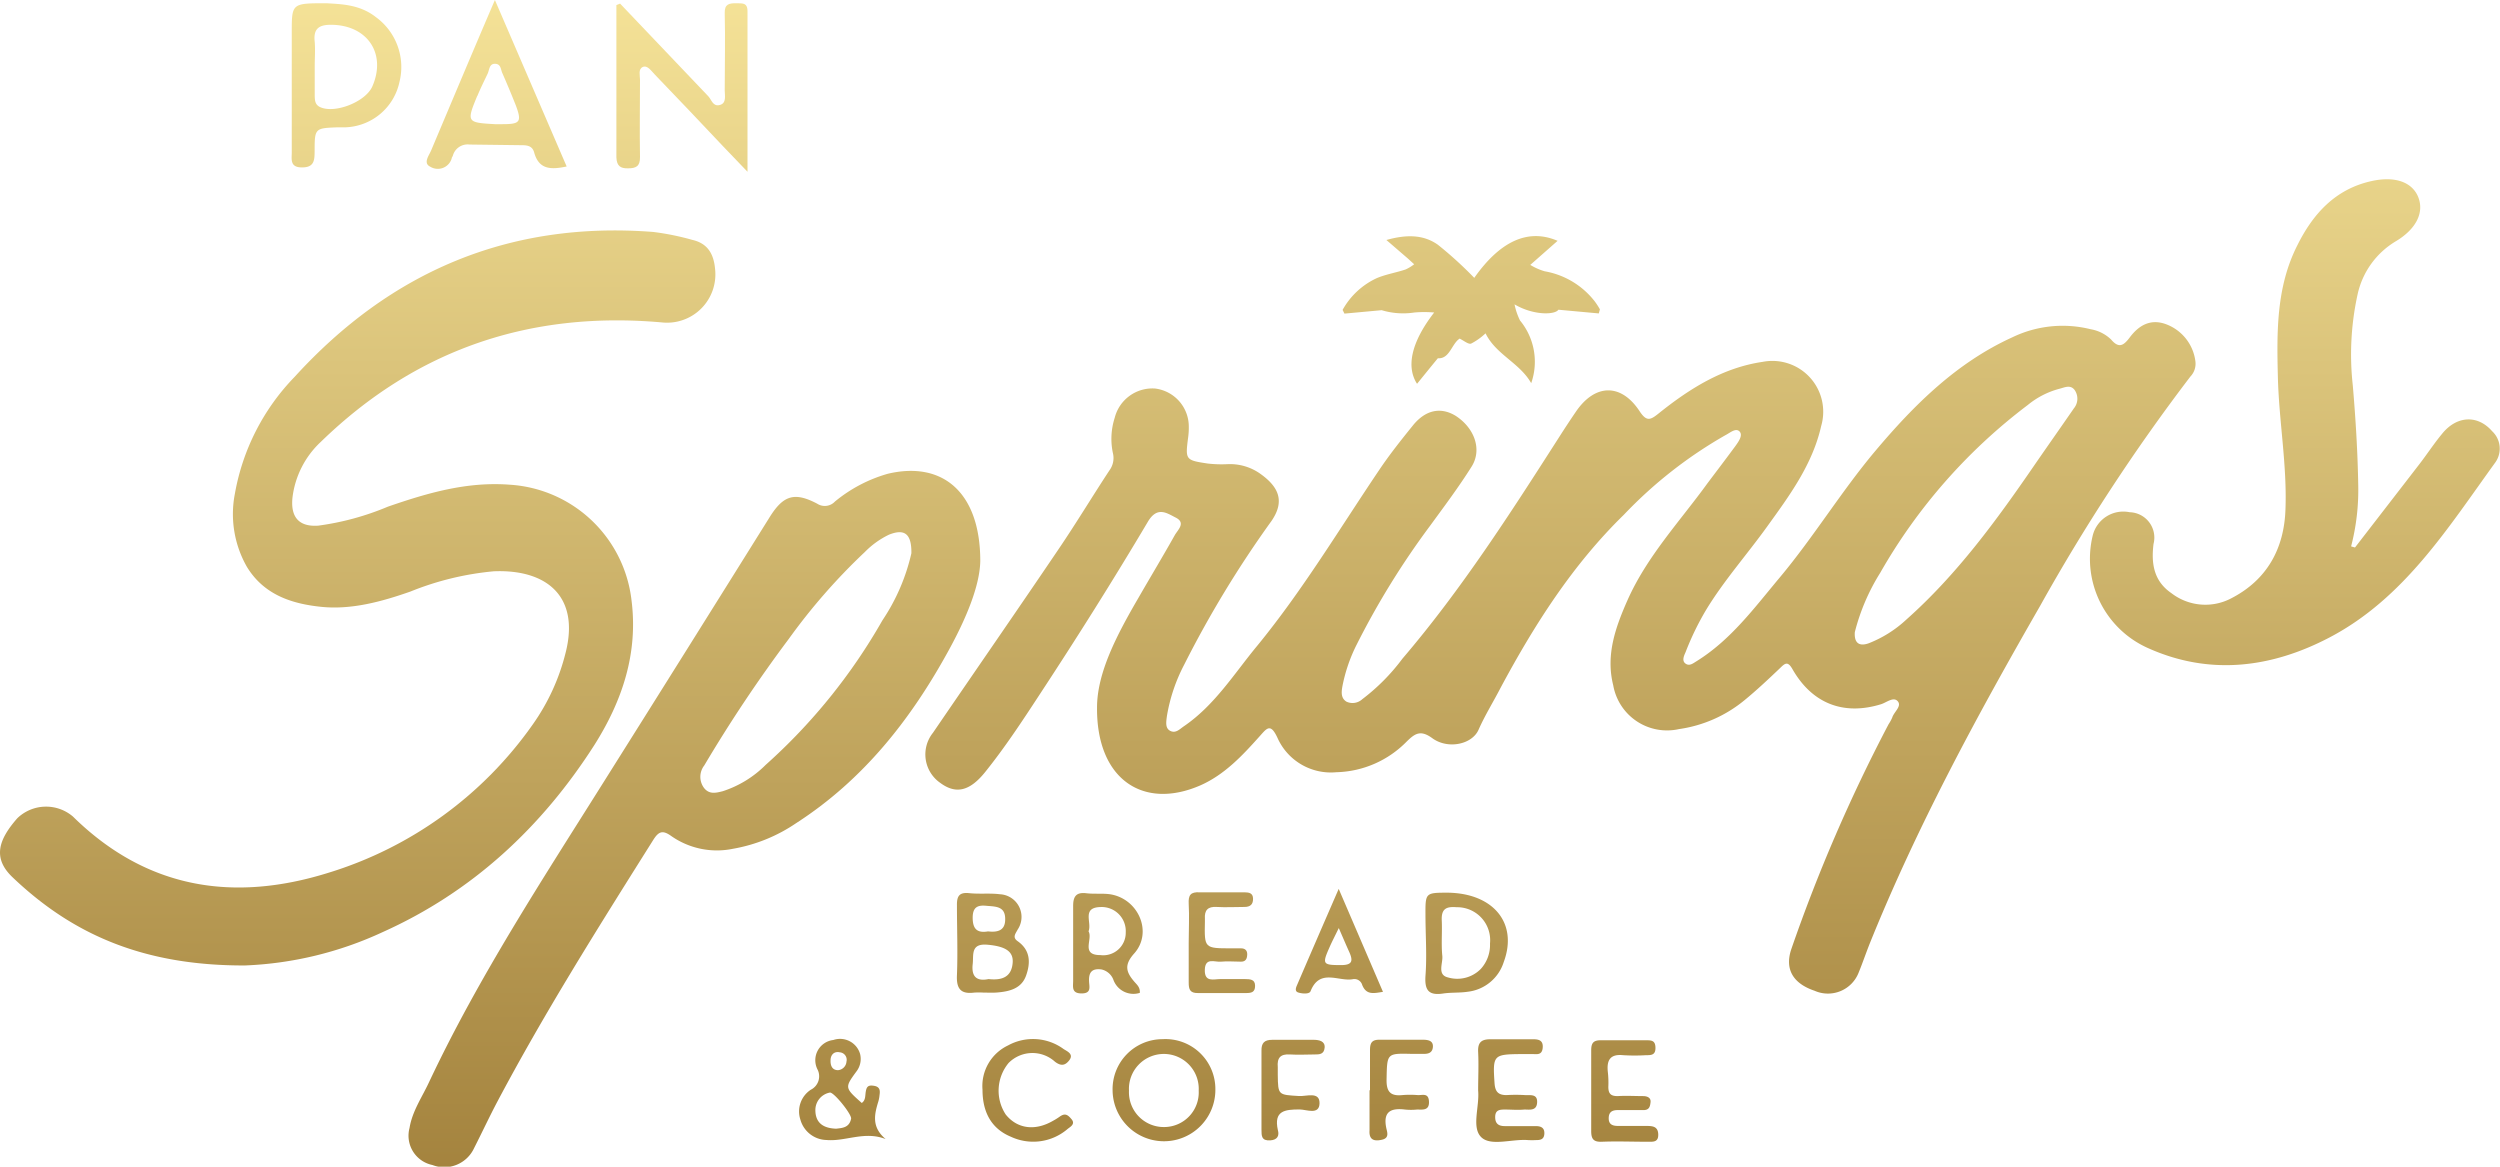<svg id="Layer_1" data-name="Layer 1" xmlns="http://www.w3.org/2000/svg" xmlns:xlink="http://www.w3.org/1999/xlink" viewBox="0 0 270 126"><defs><style>.cls-1{fill:url(#linear-gradient);}.cls-2{fill:url(#linear-gradient-2);}.cls-3{fill:url(#linear-gradient-3);}.cls-4{fill:url(#linear-gradient-4);}.cls-5{fill:url(#linear-gradient-5);}.cls-6{fill:url(#linear-gradient-6);}.cls-7{fill:url(#linear-gradient-7);}.cls-8{fill:url(#linear-gradient-8);}.cls-9{fill:url(#linear-gradient-9);}.cls-10{fill:url(#linear-gradient-10);}.cls-11{fill:url(#linear-gradient-11);}.cls-12{fill:url(#linear-gradient-12);}.cls-13{fill:url(#linear-gradient-13);}.cls-14{fill:url(#linear-gradient-14);}.cls-15{fill:url(#linear-gradient-15);}.cls-16{fill:url(#linear-gradient-16);}.cls-17{fill:url(#linear-gradient-17);}.cls-18{fill:url(#linear-gradient-18);}.cls-19{fill:url(#linear-gradient-19);}</style><linearGradient id="linear-gradient" x1="168.52" y1="-18.76" x2="168.52" y2="130.57" gradientUnits="userSpaceOnUse"><stop offset="0" stop-color="#f7e59a"/><stop offset="1" stop-color="#a3823d"/></linearGradient><linearGradient id="linear-gradient-2" x1="38.63" y1="-4.42" x2="38.63" y2="127.93" xlink:href="#linear-gradient"/><linearGradient id="linear-gradient-3" x1="75.02" y1="-4.42" x2="75.02" y2="127.93" xlink:href="#linear-gradient"/><linearGradient id="linear-gradient-4" x1="247.86" y1="-4.42" x2="247.86" y2="127.93" xlink:href="#linear-gradient"/><linearGradient id="linear-gradient-5" x1="73.69" y1="-4.42" x2="73.69" y2="127.93" xlink:href="#linear-gradient"/><linearGradient id="linear-gradient-6" x1="37.43" y1="-4.42" x2="37.43" y2="127.93" xlink:href="#linear-gradient"/><linearGradient id="linear-gradient-7" x1="53.64" y1="-4.42" x2="53.64" y2="127.93" xlink:href="#linear-gradient"/><linearGradient id="linear-gradient-8" x1="107.21" y1="-4.42" x2="107.21" y2="127.93" xlink:href="#linear-gradient"/><linearGradient id="linear-gradient-9" x1="125.71" y1="-4.42" x2="125.71" y2="127.93" xlink:href="#linear-gradient"/><linearGradient id="linear-gradient-10" x1="90.99" y1="-4.42" x2="90.99" y2="127.93" xlink:href="#linear-gradient"/><linearGradient id="linear-gradient-11" x1="158.4" y1="-4.42" x2="158.4" y2="127.93" xlink:href="#linear-gradient"/><linearGradient id="linear-gradient-12" x1="119.69" y1="-4.42" x2="119.69" y2="127.93" xlink:href="#linear-gradient"/><linearGradient id="linear-gradient-13" x1="131.93" y1="-4.42" x2="131.93" y2="127.93" xlink:href="#linear-gradient"/><linearGradient id="linear-gradient-14" x1="175.47" y1="-4.42" x2="175.47" y2="127.93" xlink:href="#linear-gradient"/><linearGradient id="linear-gradient-15" x1="144.65" y1="-4.42" x2="144.65" y2="127.93" xlink:href="#linear-gradient"/><linearGradient id="linear-gradient-16" x1="163.12" y1="-4.42" x2="163.12" y2="127.93" xlink:href="#linear-gradient"/><linearGradient id="linear-gradient-17" x1="111" y1="-4.42" x2="111" y2="127.93" xlink:href="#linear-gradient"/><linearGradient id="linear-gradient-18" x1="139.63" y1="-4.42" x2="139.63" y2="127.93" xlink:href="#linear-gradient"/><linearGradient id="linear-gradient-19" x1="151.29" y1="-4.42" x2="151.29" y2="127.93" xlink:href="#linear-gradient"/></defs><path class="cls-1" d="M237.1,39a4.92,4.92,0,0,0-3.21-4c-1.68-.6-2.93.17-3.89,1.46-.65.86-1.16,1.2-2,.21a4.17,4.17,0,0,0-2.2-1.11,12.49,12.49,0,0,0-8.47.87c-6,2.73-10.58,7.27-14.76,12.23-3.69,4.38-6.67,9.3-10.34,13.69-2.75,3.28-5.28,6.75-9,9.06-.39.24-.77.56-1.19.26s-.18-.83,0-1.23a30.12,30.12,0,0,1,2.26-4.64c1.92-3.14,4.36-5.89,6.5-8.86,2.44-3.38,4.95-6.76,5.89-10.94a5.49,5.49,0,0,0-6.32-6.92c-4.3.63-7.89,2.89-11.21,5.55-.93.75-1.33.94-2.11-.26-2-3-4.79-2.91-6.83.06-.63.92-1.24,1.85-1.84,2.79-5.27,8.23-10.55,16.46-16.92,23.92a21.87,21.87,0,0,1-4.33,4.37,1.55,1.55,0,0,1-1.71.27c-.6-.37-.56-1-.44-1.66a17.23,17.23,0,0,1,1.57-4.56,86.63,86.63,0,0,1,7.88-12.75c1.54-2.11,3.11-4.2,4.5-6.41,1.15-1.82.34-4.13-1.67-5.46-1.59-1-3.26-.73-4.66,1-1.26,1.56-2.51,3.13-3.62,4.78-4.32,6.4-8.27,13-13.18,19-2.49,3-4.59,6.43-7.93,8.71-.46.31-.88.8-1.47.51s-.45-1-.37-1.63a18.46,18.46,0,0,1,1.86-5.52,115.49,115.49,0,0,1,9.42-15.51c1.49-2.16.8-3.71-1.25-5.15a5.66,5.66,0,0,0-3.48-1,13,13,0,0,1-2.16-.07c-2.4-.36-2.41-.41-2.1-2.82a7.6,7.6,0,0,0,.07-1.16,4.14,4.14,0,0,0-3.65-4.12,4.2,4.2,0,0,0-4.35,3.16,7.42,7.42,0,0,0-.2,3.8,2.24,2.24,0,0,1-.37,1.88c-1.83,2.78-3.55,5.64-5.42,8.4-4.51,6.67-9.1,13.29-13.64,19.94a3.74,3.74,0,0,0,.8,5.42c1.68,1.24,3.17.89,4.83-1.17,2.13-2.65,4-5.49,5.85-8.32,4.06-6.18,8-12.43,11.77-18.79,1-1.61,2-.87,2.93-.4,1.18.57.27,1.33-.06,1.91-1.28,2.28-2.63,4.52-3.93,6.78-2.33,4-4.48,8.1-4.47,11.87-.05,7.74,5,11.08,11.18,8.37,2.61-1.16,4.52-3.21,6.37-5.28.78-.86,1.17-1.49,1.93.14a6.31,6.31,0,0,0,6.36,3.73,11,11,0,0,0,7.61-3.32c.9-.88,1.5-1.27,2.75-.36,1.69,1.24,4.3.68,5-.9s1.59-3,2.4-4.57c3.64-6.78,7.74-13.23,13.3-18.66a47.69,47.69,0,0,1,11-8.61c.47-.24,1.09-.8,1.49-.38s-.13,1.13-.46,1.59c-1,1.36-2,2.67-3,4-3,4.14-6.54,7.9-8.64,12.63-1.29,2.92-2.37,5.91-1.54,9.2a5.9,5.9,0,0,0,7.11,4.72,14.26,14.26,0,0,0,7.08-3.13c1.33-1.09,2.58-2.27,3.83-3.46.53-.52.82-.77,1.32.09,2.13,3.75,5.53,5.06,9.57,3.82.6-.18,1.36-.86,1.82-.32s-.42,1.15-.6,1.76a4.76,4.76,0,0,1-.4.73,175.34,175.34,0,0,0-10.51,24.31c-.71,2.15.21,3.68,2.52,4.46a3.56,3.56,0,0,0,4.78-2c.41-1,.78-2.09,1.19-3.12C207,89.33,213.5,77.32,220.32,65.46a207.24,207.24,0,0,1,16.24-24.79A2,2,0,0,0,237.1,39Zm-13.16,5.16c-1.38,2-2.79,4-4.17,6-4.12,6-8.4,11.88-13.88,16.75a12.8,12.8,0,0,1-4.06,2.56c-1.08.39-1.59-.07-1.51-1.2a22.43,22.43,0,0,1,2.74-6.4A59.81,59.81,0,0,1,219,43.74,9,9,0,0,1,222.37,42c.58-.14,1.22-.5,1.69.12A1.64,1.64,0,0,1,223.94,44.15ZM149.22,33.5a8,8,0,0,0,3.53.25,12.32,12.32,0,0,1,2.14,0c-2.44,3.15-3.06,5.83-1.85,7.7.75-.92,1.45-1.79,2.25-2.76,1.27.1,1.48-1.55,2.35-2.12.46.22.94.64,1.24.54A6.83,6.83,0,0,0,160.44,36c1.11,2.29,3.68,3.18,4.93,5.38a7,7,0,0,0-1.21-6.77,7.12,7.12,0,0,1-.59-1.74c2,1.19,4.34,1.16,4.74.58l4.36.4.12-.44a7.55,7.55,0,0,0-.58-.89,8.75,8.75,0,0,0-5.38-3.22,6.4,6.4,0,0,1-1.56-.69l2.95-2.6c-3.23-1.39-6.25.09-9,4a41.38,41.38,0,0,0-3.92-3.57c-1.54-1.1-3.37-1.14-5.57-.52l2.32,2,.68.62a4.62,4.62,0,0,1-.92.56c-1,.34-2.13.52-3.12.94A8.11,8.11,0,0,0,145,33.47l.2.4Z"/><path class="cls-2" d="M64.2,80.45c3-4.75,4.74-9.9,4-15.65A14.12,14.12,0,0,0,55.08,52.35c-4.64-.36-8.91.89-13.19,2.37a29.43,29.43,0,0,1-7.52,2.05c-2.16.15-3-1-2.78-3.05a9.82,9.82,0,0,1,3.06-6c10.29-10,22.61-14.16,36.82-12.9a5.22,5.22,0,0,0,5.76-5.76c-.14-1.57-.75-2.76-2.45-3.15a28.2,28.2,0,0,0-4.24-.86C55,23.85,42.18,29.33,31.82,40.7a24.14,24.14,0,0,0-6.45,12.61,11.49,11.49,0,0,0,1.29,7.9c1.82,3,4.8,4,8.05,4.33s6.5-.56,9.61-1.65a31.69,31.69,0,0,1,9-2.19c5.72-.24,9.33,2.71,7.76,8.82a22.9,22.9,0,0,1-3.52,7.69A42,42,0,0,1,35.47,94.26C25.2,97.47,15.82,96,7.88,88.19a4.47,4.47,0,0,0-6,.17C-.2,90.72-.8,92.69,1.35,94.74c6.53,6.23,14.21,9.56,25.1,9.53a38.92,38.92,0,0,0,14.85-3.59C51,96.33,58.5,89.36,64.2,80.45Z"/><path class="cls-3" d="M102.49,70.18c1.86-3.4,3.33-6.91,3.38-9.59,0-7.44-4.09-10.83-10-9.42a15.73,15.73,0,0,0-5.7,3,1.5,1.5,0,0,1-1.91.23c-2.46-1.3-3.66-.89-5.11,1.41Q74.2,70.15,65.24,84.39C58.58,95,51.67,105.54,46.31,116.93c-.75,1.6-1.79,3.1-2.08,4.89a3.23,3.23,0,0,0,2.47,4A3.55,3.55,0,0,0,51.2,124c.83-1.63,1.61-3.3,2.46-4.92,5.15-9.73,11-19,16.88-28.35.58-.92,1-1.12,1.94-.45a8.59,8.59,0,0,0,6.67,1.39A17.44,17.44,0,0,0,86,88.89C93.27,84.2,98.41,77.65,102.49,70.18ZM82.69,82.61a11.6,11.6,0,0,1-4.63,2.84c-.74.19-1.44.36-2-.32a2,2,0,0,1,0-2.46A153.15,153.15,0,0,1,85.19,69a65.39,65.39,0,0,1,8.21-9.38A9.25,9.25,0,0,1,96,57.75c1.66-.67,2.46-.14,2.43,2A21.53,21.53,0,0,1,95.3,67,62.19,62.19,0,0,1,82.69,82.61Z"/><path class="cls-4" d="M269.15,46.57c-1.57-1.8-3.84-1.68-5.42.3-.83,1-1.58,2.14-2.39,3.2l-7,9.06-.42-.12a24.31,24.31,0,0,0,.77-6.57c-.06-3.62-.28-7.22-.59-10.83a30.23,30.23,0,0,1,.51-9.77,8.88,8.88,0,0,1,4.15-5.79c2.23-1.34,3.06-3.13,2.41-4.76s-2.52-2.3-5.06-1.73c-3.91.87-6.32,3.55-8,6.94-2.28,4.49-2.22,9.37-2.1,14.2s1,9.52.82,14.31c-.14,4.25-2,7.62-5.84,9.6a6,6,0,0,1-6.48-.55c-1.91-1.31-2.19-3.2-1.93-5.31A2.74,2.74,0,0,0,230,55.32a3.4,3.4,0,0,0-4,2.58A10.56,10.56,0,0,0,232,70c6.69,3,13.34,2.12,19.58-1.15,8.07-4.23,12.79-11.83,17.93-18.93A2.57,2.57,0,0,0,269.15,46.57Z"/><path class="cls-5" d="M67.82,18.18c.85,0,1.32-.2,1.3-1.23-.05-2.77,0-5.55,0-8.33,0-.49-.21-1.14.29-1.38s.93.42,1.29.79q3.75,3.9,7.46,7.84l2.57,2.68c0-6.05,0-11.7,0-17.35,0-1-.67-.81-1.24-.85-.74,0-1.25.08-1.22,1.07.07,2.78,0,5.56,0,8.34,0,.56.22,1.38-.53,1.58s-.88-.56-1.25-.95q-4.77-5-9.52-10l-.4.16c0,5.49,0,11,0,16.46C66.61,17.91,67,18.2,67.82,18.18Z"/><path class="cls-6" d="M32.64,18.08c1.34,0,1.33-.84,1.34-1.79,0-2.45.05-2.45,2.51-2.54l.83,0a6.19,6.19,0,0,0,5.82-4.89,6.66,6.66,0,0,0-2.53-7C38.84.46,36.8.45,35.26.35c-3.75,0-3.75,0-3.75,3.15q0,6.42,0,12.85C31.53,17.11,31.23,18.1,32.64,18.08Zm3.29-15.4c3.81.11,5.81,3.17,4.28,6.66-.73,1.65-4,2.95-5.61,2.24-.58-.26-.6-.74-.61-1.24,0-1.05,0-2.11,0-3.16h0c0-.89.07-1.78,0-2.66C33.81,3,34.55,2.64,35.93,2.68Z"/><path class="cls-7" d="M46.46,18a1.56,1.56,0,0,0,2.32-.88c0-.11.1-.21.13-.31a1.65,1.65,0,0,1,1.79-1.2l5.5.07c.62,0,1.28,0,1.49.79.52,1.88,1.85,1.86,3.51,1.51L53.45,0C51,5.7,48.78,11,46.57,16.23,46.35,16.78,45.66,17.61,46.46,18Zm5.09-7.62c.33-.82.73-1.61,1.11-2.41.2-.42.17-1.1.81-1.08s.6.6.78,1c.51,1.16,1,2.33,1.47,3.52.65,1.75.45,2-1.44,2h-.83C50.41,13.24,50.37,13.19,51.55,10.34Z"/><path class="cls-8" d="M107.69,107.19c1.33-.11,2.62-.42,3.12-1.81s.49-2.75-.9-3.73c-.6-.42-.24-.8,0-1.26A2.45,2.45,0,0,0,108,96.58c-1.1-.14-2.22,0-3.33-.12s-1.34.37-1.32,1.35c0,2.5.1,5,0,7.51-.07,1.46.41,2.07,1.87,1.88a8.34,8.34,0,0,1,1,0C106.69,107.2,107.2,107.23,107.69,107.19Zm-1.22-9.37c1,.1,2.12,0,2.09,1.48,0,1.21-.83,1.41-1.85,1.29-1.16.2-1.67-.24-1.66-1.51C105.06,98,105.56,97.74,106.47,97.82Zm-1.42,6.32c.12-1-.26-2.28,1.61-2.11s2.8.69,2.71,1.93c-.12,1.62-1.22,1.93-2.61,1.78C105.51,106,104.9,105.51,105.05,104.14Z"/><path class="cls-9" d="M125.56,112.23a5.4,5.4,0,0,0-5.4,5.54,5.55,5.55,0,1,0,11.1-.13A5.39,5.39,0,0,0,125.56,112.23Zm.22,9.49a3.76,3.76,0,0,1-3.85-3.93,3.77,3.77,0,1,1,7.53,0A3.74,3.74,0,0,1,125.78,121.72Z"/><path class="cls-10" d="M94.87,118.93a3.65,3.65,0,0,0,.12-.66c.07-.47.06-.89-.58-1s-.82.08-.91.65c-.07.41,0,.91-.43,1.2-1.84-1.64-1.86-1.65-.57-3.41a2.21,2.21,0,0,0,.39-1.88A2.25,2.25,0,0,0,90,112.32a2.2,2.2,0,0,0-1.72,3.16,1.62,1.62,0,0,1-.71,2.21,2.8,2.8,0,0,0-1.13,3.22,3,3,0,0,0,2.83,2.21c2.06.18,4.1-1,6.38-.1C94.09,121.71,94.44,120.33,94.87,118.93Zm-5.17-4.42c0-.55.35-1,1-.86a.81.81,0,0,1,.72,1,1,1,0,0,1-.92.93C89.82,115.57,89.68,115,89.7,114.51Zm2.22,6.31c-.2,1-1,1-1.61,1.08-1.49-.05-2.24-.7-2.25-2A1.92,1.92,0,0,1,89.61,118C90,117.87,92,120.34,91.92,120.82Z"/><path class="cls-11" d="M162.41,103.88c1.53-4.13-1.07-7.38-6-7.47-2.45,0-2.47,0-2.46,2.34,0,2.22.17,4.45,0,6.66-.1,1.55.36,2.12,1.9,1.89.88-.13,1.78-.06,2.65-.19A4.63,4.63,0,0,0,162.41,103.88Zm-2.49.77a3.56,3.56,0,0,1-3.55.91c-1.18-.29-.52-1.52-.6-2.32-.13-1.27,0-2.56-.06-3.83s.49-1.52,1.6-1.43a3.56,3.56,0,0,1,3.61,3.92A3.84,3.84,0,0,1,159.92,104.65Z"/><path class="cls-12" d="M123.1,107.23c.05-.63-.35-.91-.62-1.24-.85-1-1.1-1.77,0-3,2.08-2.31.44-6-2.67-6.42-.82-.1-1.67,0-2.49-.1-1.16-.14-1.43.42-1.42,1.44,0,2.67,0,5.34,0,8,0,.66-.2,1.37.89,1.38s.86-.69.83-1.26c-.06-1,.29-1.47,1.34-1.33a1.79,1.79,0,0,1,1.31,1.18A2.3,2.3,0,0,0,123.1,107.23Zm-4.26-4.08c-2.17,0-.78-1.73-1.28-2.57.4-.93-.79-2.58,1.32-2.62a2.6,2.6,0,0,1,2.7,2.73A2.43,2.43,0,0,1,118.84,103.15Z"/><path class="cls-13" d="M134.45,105.74c-.89,0-1.78,0-2.67,0-.69,0-1.7.38-1.66-1s1.07-.81,1.74-.88,1.45,0,2.17,0c.5,0,.65-.3.67-.76s-.24-.69-.7-.68h-1c-2.93,0-2.93,0-2.87-2.87,0-.11,0-.22,0-.33-.06-.91.31-1.33,1.27-1.27s2,0,3,0c.61,0,.94-.26.93-.89s-.45-.68-.92-.69c-1.61,0-3.22,0-4.83,0-1-.06-1.25.3-1.2,1.24.08,1.38,0,2.78,0,4.17h0c0,1.44,0,2.89,0,4.34,0,.74.14,1.14,1,1.13,1.72,0,3.44,0,5.17,0,.57,0,1-.06,1-.78S135,105.75,134.45,105.74Z"/><path class="cls-14" d="M177.91,121.6l-3.17,0c-.58,0-1-.16-1-.82s.35-.88.93-.89c.94,0,1.89,0,2.83,0,.62,0,.71-.39.76-.86s-.34-.63-.73-.65c-.94,0-1.89-.06-2.83,0-.69,0-1-.22-1-1a10.24,10.24,0,0,0-.06-1.66c-.12-1.23.27-1.9,1.65-1.76a20.85,20.85,0,0,0,2.5,0c.52,0,1,0,1-.77s-.36-.84-.94-.84c-1.66,0-3.33,0-5,0-.85,0-1,.4-1,1.12,0,1.45,0,2.89,0,4.34h0c0,1.44,0,2.89,0,4.33,0,.83.21,1.2,1.13,1.17,1.66-.07,3.33,0,5,0,.57,0,1.14.06,1.11-.81S178.44,121.62,177.91,121.6Z"/><path class="cls-15" d="M149.36,107.12,144.58,96c-1.63,3.75-3.08,7.09-4.52,10.44-.11.25-.22.6.1.73s1.24.25,1.38-.12c1-2.51,3.05-1,4.58-1.3a.88.88,0,0,1,1,.63C147.57,107.5,148.39,107.27,149.36,107.12Zm-4.52-2.89c-2,0-2.06-.1-1.25-1.93.24-.55.52-1.09,1-2.07.48,1.11.8,1.86,1.14,2.61C146.13,103.75,146.08,104.23,144.84,104.23Z"/><path class="cls-16" d="M165.86,121.62l-3.33,0c-.66,0-1.06-.24-1.05-1s.51-.78,1-.79c.72,0,1.44.07,2.16,0,.56,0,1.33.17,1.37-.78s-.77-.74-1.31-.78a16.68,16.68,0,0,0-2,0c-.92,0-1.23-.4-1.29-1.3-.2-3-.13-3.1,2.79-3.13.44,0,.89,0,1.33,0s1,.14,1.08-.66-.4-.94-1-.94c-1.55,0-3.11,0-4.66,0-1,0-1.36.38-1.31,1.38.07,1.38,0,2.78,0,4.16.16,1.71-.72,3.93.3,5s3.36.2,5.1.35a7.85,7.85,0,0,0,.84,0c.47,0,.88-.06.91-.69S166.44,121.62,165.86,121.62Z"/><path class="cls-17" d="M114.43,120.61a6.46,6.46,0,0,1-.71.44c-1.93,1.12-3.85.87-5.1-.68a4.69,4.69,0,0,1,.31-5.57,3.62,3.62,0,0,1,5-.14c.69.53,1.12.38,1.52-.11.58-.71-.2-1-.59-1.26a5.6,5.6,0,0,0-6-.38,4.85,4.85,0,0,0-2.75,4.77c0,2.32.87,4.18,3.07,5.09a5.7,5.7,0,0,0,6.12-.84c.28-.23.87-.52.43-1.05S115,120.2,114.43,120.61Z"/><path class="cls-18" d="M141.91,112.3c-1.5,0-3,0-4.5,0-.86,0-1.19.34-1.17,1.19,0,1.44,0,2.88,0,4.33h0v2c0,.72,0,1.44,0,2.16s0,1.23.94,1.18c.8-.05,1-.52.83-1.11-.46-2.09.74-2.23,2.34-2.23.74,0,2.14.64,2.16-.67s-1.44-.72-2.22-.78c-2.25-.14-2.26-.08-2.29-2.29,0-.28,0-.56,0-.83-.09-1,.28-1.44,1.33-1.37.88.06,1.77,0,2.66,0,.49,0,1,0,1.07-.72S142.47,112.31,141.91,112.3Z"/><path class="cls-19" d="M153.63,112.29c-1.56,0-3.11,0-4.67,0-.83,0-1,.39-1,1.12,0,1.45,0,2.89,0,4.34h-.05c0,.72,0,1.44,0,2.17s0,1.45,0,2.16c-.08,1.11.6,1.19,1.38,1s.52-.82.43-1.25c-.36-1.73.44-2.19,2-2a6.57,6.57,0,0,0,1.33,0c.58,0,1.32.14,1.28-.85s-.71-.68-1.22-.71a10.22,10.22,0,0,0-1.66,0c-1.3.13-1.73-.38-1.7-1.71.06-2.81,0-2.81,2.76-2.74.39,0,.78,0,1.17,0s1,0,1.07-.72S154.22,112.29,153.63,112.29Z"/></svg>